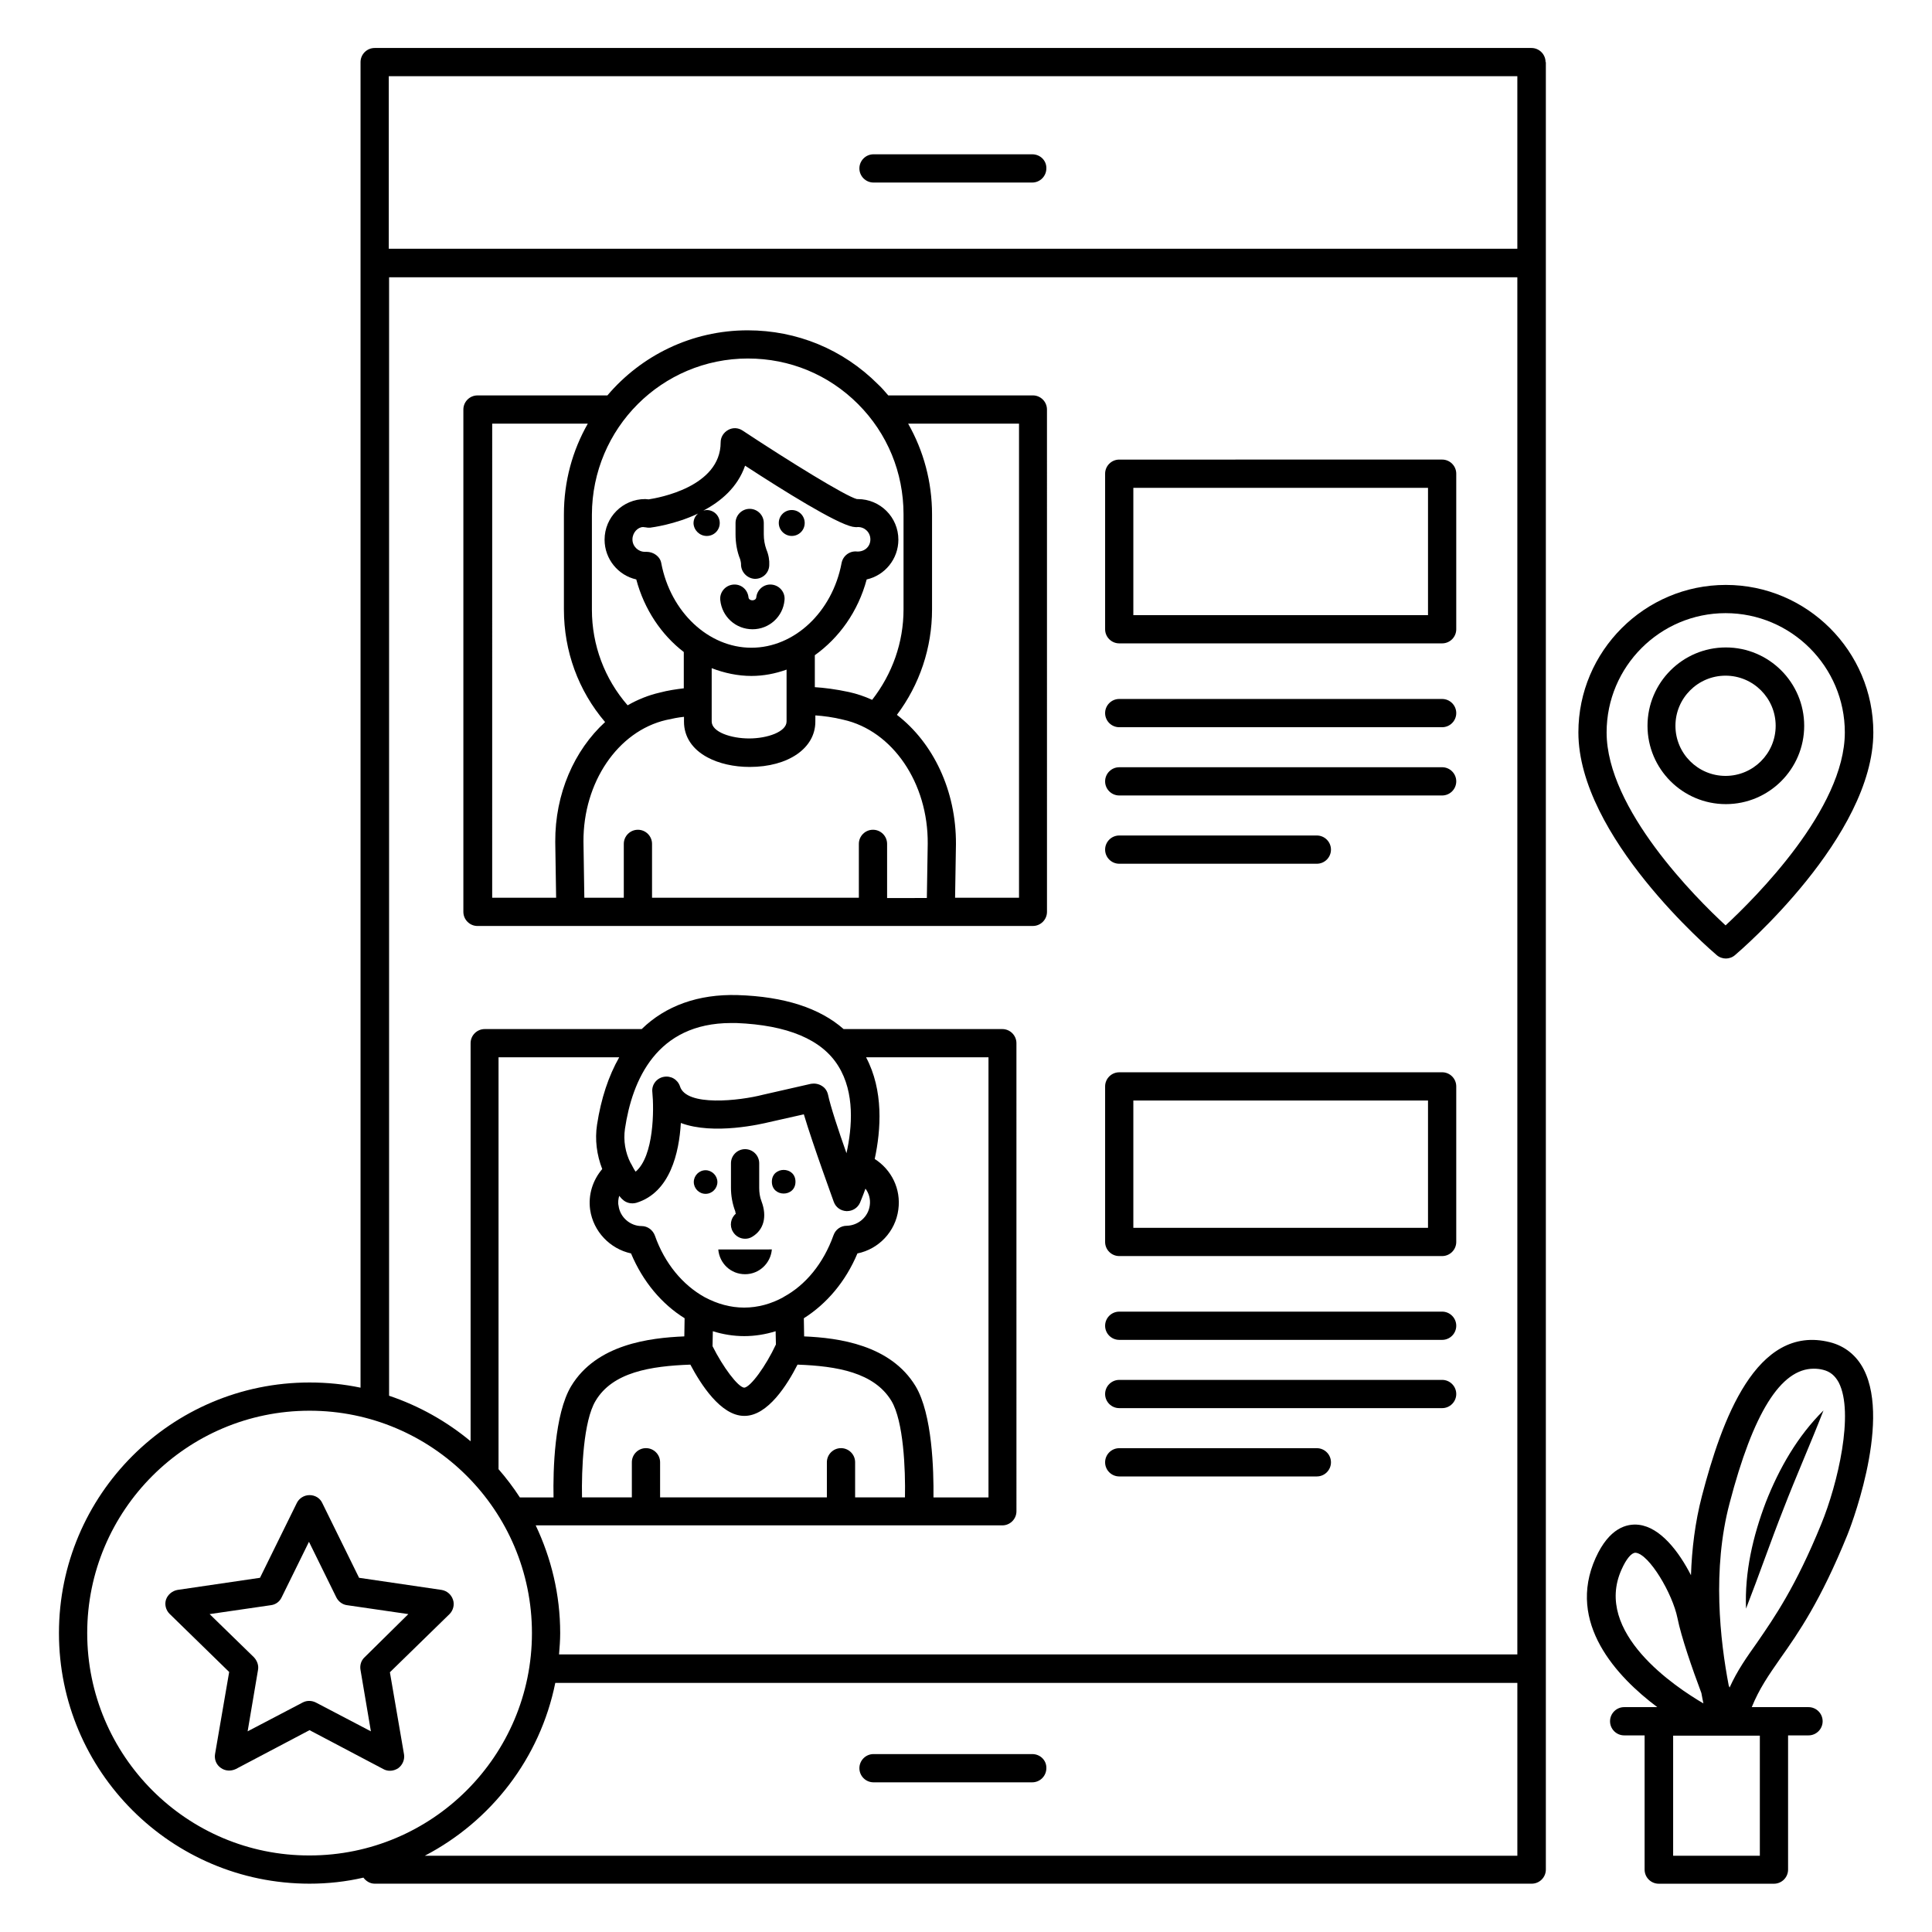 <?xml version="1.0" encoding="UTF-8"?>
<!-- Uploaded to: SVG Find, www.svgrepo.com, Generator: SVG Find Mixer Tools -->
<svg fill="#000000" width="800px" height="800px" version="1.1" viewBox="144 144 512 512" xmlns="http://www.w3.org/2000/svg">
 <g>
  <path d="m553.59 160.46c0-2.062-1.68-3.742-3.742-3.742h-306.56c-2.062 0-3.742 1.68-3.742 3.742v351.29c-4.352-0.918-8.855-1.375-13.512-1.375-36.641 0-66.41 29.77-66.41 66.41 0 36.641 29.77 66.41 66.41 66.41 4.887 0 9.695-0.535 14.273-1.602 0.688 0.918 1.754 1.602 2.977 1.602h306.64c2.062 0 3.742-1.68 3.742-3.742v-479zm-306.56 3.738h299.08v45.723l-299.08 0.004zm0 53.281h299.08v364.96h-253.96c0.152-1.832 0.305-3.742 0.305-5.648 0-10.23-2.367-19.848-6.488-28.551h123.66c2.062 0 3.742-1.68 3.742-3.742l-0.004-124.04c0-2.062-1.68-3.742-3.742-3.742h-42.059c-6.336-5.574-15.727-8.625-28.09-9.008-10.383-0.305-19.082 2.824-25.418 9.008h-41.602c-2.062 0-3.742 1.68-3.742 3.742v105.49c-6.336-5.266-13.664-9.391-21.602-12.062v-296.41zm61.066 243.43c0.305 0.305 0.535 0.688 0.84 0.918 0.992 0.992 2.441 1.297 3.742 0.918 8.93-2.75 11.297-13.281 11.754-21.145 8.703 3.281 21.527 0.23 23.434-0.23l9.16-2.062c2.441 8.168 7.711 22.52 7.938 23.207 0.535 1.449 1.832 2.367 3.359 2.441h0.152c1.449 0 2.824-0.84 3.434-2.215 0.078-0.23 0.688-1.602 1.449-3.742 0.918 1.223 1.375 2.824 1.145 4.426-0.383 3.055-3.055 5.344-6.106 5.418-1.602 0-2.977 0.992-3.512 2.519-2.672 7.481-7.406 13.207-13.207 16.336 0 0-0.078 0-0.078 0.078-3.207 1.754-6.719 2.75-10.383 2.75-3.664 0-7.098-0.992-10.305-2.672-0.078 0-0.078-0.078-0.152-0.078-5.801-3.207-10.609-8.93-13.207-16.336-0.535-1.449-1.91-2.519-3.512-2.519-3.055 0-5.727-2.367-6.106-5.344-0.219-0.914-0.066-1.828 0.16-2.668zm33.133 37.176c2.824 0 5.648-0.457 8.32-1.297l0.078 3.512c-2.672 5.727-6.719 11.297-8.398 11.449-1.68-0.152-5.648-5.496-8.398-10.992l0.078-3.969c2.668 0.836 5.492 1.297 8.32 1.297zm-14.277 7.555c2.672 5.039 8.016 13.586 14.273 13.586h0.078c6.184 0 11.375-8.32 14.047-13.586 10.457 0.383 20.305 2.062 24.887 9.617 3.207 5.344 3.742 18.09 3.586 25.57h-13.207v-9.312c0-2.062-1.68-3.742-3.742-3.742s-3.742 1.68-3.742 3.742v9.312h-44.199v-9.312c0-2.062-1.68-3.742-3.742-3.742s-3.742 1.68-3.742 3.742v9.312h-13.207c-0.152-7.481 0.383-20.23 3.586-25.57 4.516-7.633 14.59-9.234 25.125-9.617zm59.695 5.727c-6.641-10.992-20.457-12.824-29.543-13.207l-0.078-4.809c6.031-3.816 11.07-9.695 14.199-17.176 5.648-1.145 10.078-5.801 10.84-11.602 0.762-5.496-1.832-10.609-6.258-13.434 1.68-7.785 2.367-18.168-2.289-26.945h32.441v116.64h-14.578c0.074-7.254-0.309-22.062-4.734-29.469zm-20.457-84.809c4.352 7.023 3.664 16.105 2.137 23.055-2.062-5.801-4.273-12.52-4.887-15.496-0.23-0.992-0.762-1.832-1.68-2.367-0.84-0.535-1.91-0.688-2.824-0.535l-12.746 2.902c-6.184 1.602-20.305 3.207-21.984-2.215-0.609-1.832-2.441-2.902-4.352-2.519-1.91 0.383-3.207 2.137-2.977 4.047 0.457 4.504 0.457 16.945-4.426 21.07-0.457-0.609-0.762-1.297-1.145-1.984 0-0.078-0.078-0.152-0.078-0.152l-0.078-0.078c-1.449-2.824-1.984-6.031-1.527-9.16 1.91-12.824 8.32-28.016 28.168-28.016h1.297c13.59 0.535 22.75 4.352 27.102 11.449zm-63.969 15.496c-0.609 3.969-0.078 8.016 1.375 11.754-2.519 2.977-3.742 6.793-3.207 10.762 0.84 5.801 5.266 10.383 10.84 11.602 3.129 7.481 8.168 13.434 14.199 17.176l-0.078 4.809c-9.16 0.383-23.281 2.062-30 13.207-4.426 7.406-4.809 22.215-4.656 29.465h-8.93c-1.68-2.594-3.586-5.113-5.648-7.481v-109.16h31.984c-2.828 4.969-4.812 10.922-5.879 17.867zm-135.11 134.73c0-32.52 26.41-58.93 58.93-58.93s58.93 26.41 58.93 58.93c0 32.52-26.41 58.93-58.93 58.93-32.52 0.078-58.93-26.41-58.93-58.93zm89.465 59.008c17.559-9.16 30.535-25.801 34.578-45.801h254.96v45.801z"/>
  <path d="m417.55 184.89h-42.059c-2.062 0-3.742 1.68-3.742 3.742s1.68 3.742 3.742 3.742h42.059c2.062 0 3.742-1.68 3.742-3.742 0.074-2.062-1.605-3.742-3.742-3.742z"/>
  <path d="m417.55 608.85h-42.059c-2.062 0-3.742 1.68-3.742 3.742s1.68 3.742 3.742 3.742h42.059c2.062 0 3.742-1.68 3.742-3.742 0.074-2.062-1.605-3.742-3.742-3.742z"/>
  <path d="m353.82 286.03c1.91 0 3.434-1.527 3.434-3.434 0-1.91-1.527-3.434-3.434-3.434-1.91 0-3.434 1.527-3.434 3.434s1.602 3.434 3.434 3.434z"/>
  <path d="m340.38 293.43c-0.078 2.062 1.527 3.816 3.586 3.969h0.152c1.984 0 3.664-1.527 3.742-3.586 0.078-1.297-0.152-2.75-0.762-4.199-0.457-1.297-0.688-2.594-0.688-4.047v-2.977c0-2.062-1.68-3.742-3.742-3.742-2.062 0.004-3.742 1.684-3.742 3.742v2.977c0 2.289 0.383 4.582 1.223 6.641 0.23 0.844 0.23 1.223 0.23 1.223z"/>
  <path d="m343.43 310.76c4.426 0 8.09-3.359 8.473-7.711 0.23-2.062-1.297-3.894-3.359-4.121-2.062-0.23-3.894 1.297-4.121 3.359-0.078 1.07-1.984 1.07-2.062 0-0.23-2.062-1.984-3.586-4.121-3.359-2.062 0.23-3.586 2.062-3.359 4.121 0.461 4.43 4.125 7.711 8.551 7.711z"/>
  <path d="m440.61 314.5h85.57c2.062 0 3.742-1.68 3.742-3.742v-41.223c0-2.062-1.68-3.742-3.742-3.742l-85.57 0.004c-2.062 0-3.742 1.68-3.742 3.742v41.223c0 2.059 1.68 3.738 3.742 3.738zm3.738-41.223h78.09v33.738l-78.09 0.004z"/>
  <path d="m440.61 336.72h85.57c2.062 0 3.742-1.68 3.742-3.742s-1.68-3.742-3.742-3.742h-85.57c-2.062 0-3.742 1.68-3.742 3.742s1.68 3.742 3.742 3.742z"/>
  <path d="m440.61 354.81h85.57c2.062 0 3.742-1.68 3.742-3.742s-1.68-3.742-3.742-3.742l-85.57 0.004c-2.062 0-3.742 1.68-3.742 3.742 0 2.059 1.68 3.738 3.742 3.738z"/>
  <path d="m440.61 372.9h52.367c2.062 0 3.742-1.68 3.742-3.742s-1.68-3.742-3.742-3.742h-52.367c-2.062 0-3.742 1.68-3.742 3.742s1.68 3.742 3.742 3.742z"/>
  <path d="m440.61 476.87h85.57c2.062 0 3.742-1.68 3.742-3.742v-41.223c0-2.062-1.68-3.742-3.742-3.742l-85.57 0.008c-2.062 0-3.742 1.68-3.742 3.742v41.223c0 2.055 1.68 3.734 3.742 3.734zm3.738-41.219h78.09v33.738h-78.09z"/>
  <path d="m440.61 499.08h85.57c2.062 0 3.742-1.68 3.742-3.742s-1.68-3.742-3.742-3.742l-85.57 0.004c-2.062 0-3.742 1.68-3.742 3.742 0 2.059 1.68 3.738 3.742 3.738z"/>
  <path d="m440.61 517.17h85.57c2.062 0 3.742-1.68 3.742-3.742s-1.68-3.742-3.742-3.742l-85.57 0.004c-2.062 0-3.742 1.68-3.742 3.742 0 2.059 1.68 3.738 3.742 3.738z"/>
  <path d="m440.61 535.27h52.367c2.062 0 3.742-1.68 3.742-3.742s-1.68-3.742-3.742-3.742h-52.367c-2.062 0-3.742 1.68-3.742 3.742s1.68 3.742 3.742 3.742z"/>
  <path d="m354.81 457.17c0 4.176-6.258 4.176-6.258 0 0-4.172 6.258-4.172 6.258 0"/>
  <path d="m330.99 460.38c1.754 0 3.129-1.449 3.129-3.129s-1.449-3.129-3.129-3.129c-1.754 0-3.129 1.449-3.129 3.129s1.371 3.129 3.129 3.129z"/>
  <path d="m341.45 481.68c3.742 0 6.793-2.902 7.098-6.566l-14.195 0.004c0.305 3.664 3.281 6.562 7.098 6.562z"/>
  <path d="m339.01 465.64c-1.375 1.145-1.754 3.207-0.762 4.809 0.688 1.145 1.91 1.832 3.207 1.832 0.688 0 1.297-0.152 1.91-0.535 3.055-1.832 3.969-5.344 2.441-9.391-0.457-1.145-0.609-2.367-0.609-3.586v-6.488c0-2.062-1.68-3.742-3.742-3.742s-3.742 1.68-3.742 3.742v6.488c0 2.137 0.383 4.273 1.145 6.258 0 0.234 0.074 0.461 0.152 0.613z"/>
  <path d="m598.93 397.1c0.688 0.609 1.602 0.918 2.441 0.918 0.84 0 1.754-0.305 2.441-0.918 1.527-1.297 36.641-31.449 36.641-59.008 0-21.527-17.559-39.082-39.082-39.082-21.527 0-39.082 17.559-39.082 39.082 0 27.559 35.113 57.711 36.641 59.008zm2.367-90.609c17.406 0 31.602 14.199 31.602 31.602 0 20.305-23.816 43.891-31.602 51.145-7.785-7.176-31.527-30.84-31.527-51.145 0-17.48 14.199-31.602 31.527-31.602z"/>
  <path d="m622.13 336.34c0-11.449-9.312-20.762-20.762-20.762-11.449 0-20.762 9.312-20.762 20.762 0 11.449 9.312 20.762 20.762 20.762 11.449 0 20.762-9.312 20.762-20.762zm-34.121 0c0-7.328 5.953-13.281 13.281-13.281s13.281 5.953 13.281 13.281c0 7.328-5.953 13.281-13.281 13.281s-13.281-5.953-13.281-13.281z"/>
  <path d="m260.99 565.34-21.832-3.207-9.77-19.848c-0.609-1.297-1.91-2.062-3.359-2.062s-2.75 0.84-3.359 2.062l-9.77 19.848-21.832 3.207c-1.375 0.23-2.594 1.223-3.055 2.519-0.457 1.297-0.078 2.824 0.918 3.816l15.801 15.418-3.742 21.754c-0.23 1.375 0.305 2.824 1.527 3.664 1.145 0.84 2.672 0.918 3.969 0.305l19.543-10.305 19.543 10.305c0.535 0.305 1.145 0.457 1.754 0.457 0.762 0 1.527-0.23 2.215-0.688 1.145-0.84 1.754-2.289 1.527-3.664l-3.742-21.754 15.801-15.418c0.992-0.992 1.375-2.519 0.918-3.816-0.457-1.371-1.605-2.363-3.055-2.594zm-20.379 17.863c-0.918 0.84-1.297 2.137-1.07 3.359l2.75 16.258-14.578-7.633c-1.07-0.535-2.367-0.609-3.512 0l-14.578 7.633 2.75-16.258c0.23-1.223-0.23-2.441-1.07-3.359l-11.754-11.449 16.258-2.367c1.223-0.152 2.289-0.918 2.824-2.062l7.25-14.734 7.25 14.734c0.535 1.07 1.602 1.91 2.824 2.062l16.258 2.367z"/>
  <path d="m611.98 542.06c-3.434 9.008-5.648 18.551-5.266 28.242 3.512-9.008 6.488-17.711 9.922-26.41 3.359-8.703 7.098-17.098 10.609-26.105-6.867 6.793-11.754 15.34-15.266 24.273z"/>
  <path d="m633.58 550.76c0.152-0.305 11.754-29.312 4.352-43.816-1.91-3.742-5.039-6.258-9.008-7.25-19.617-4.887-28.703 20.914-33.895 40.762-1.832 7.023-2.672 14.121-2.902 20.992-3.207-6.258-8.09-12.672-13.816-13.359-3.207-0.383-7.863 0.84-11.449 8.777-7.785 17.25 5.648 31.527 16.336 39.543h-8.777c-2.062 0-3.742 1.68-3.742 3.742s1.68 3.742 3.742 3.742h5.418v35.57c0 2.062 1.68 3.742 3.742 3.742h30.535c2.062 0 3.742-1.68 3.742-3.742v-35.57h5.418c2.062 0 3.742-1.68 3.742-3.742s-1.68-3.742-3.742-3.742h-9.082-0.078-5.879c1.984-4.887 4.426-8.398 7.559-12.902 4.809-6.789 10.688-15.262 17.785-32.746zm-59.844 9.16c1.223-2.75 2.594-4.426 3.664-4.426h0.078c3.586 0.383 9.77 10.84 11.07 17.328 0.992 4.961 3.894 13.359 6.336 19.848 0.152 0.992 0.383 1.91 0.535 2.75-7.336-4.277-29.242-18.781-21.684-35.5zm36.641 75.879h-22.977v-31.832h22.977zm-8.016-44.578c-0.078-0.152-0.152-0.383-0.23-0.535-2.289-11.984-4.426-30.762 0.23-48.32 6.258-23.969 13.586-35.648 22.289-35.648 0.84 0 1.68 0.078 2.519 0.305 1.832 0.457 3.129 1.527 4.121 3.359 4.121 8.016-0.23 26.793-4.656 37.559-6.793 16.641-12.441 24.734-16.945 31.297-2.75 3.891-5.269 7.402-7.328 11.984z"/>
  <path d="m270.54 389.39h147.18c2.062 0 3.742-1.68 3.742-3.742l-0.004-133.12c0-2.062-1.68-3.742-3.742-3.742l-38.32 0.004c-0.84-0.992-1.754-2.062-2.75-2.977-9.238-9.238-21.449-14.273-34.504-14.273-14.887 0-28.242 6.719-37.176 17.25h-34.426c-2.062 0-3.742 1.68-3.742 3.742v133.13c0.004 2.055 1.684 3.734 3.746 3.734zm108.55-7.481v-14.273c0-2.062-1.68-3.742-3.742-3.742s-3.742 1.68-3.742 3.742v14.273h-54.809v-14.273c0-2.062-1.68-3.742-3.742-3.742s-3.742 1.68-3.742 3.742v14.273h-10.457l-0.23-14.887c-0.078-15.648 9.082-29.234 21.906-32.215 1.68-0.383 3.207-0.688 4.734-0.84v1.297c0 3.969 2.215 7.328 6.258 9.465 2.977 1.602 6.945 2.519 11.145 2.519 10.23 0 17.406-4.961 17.406-11.984l0.008-1.676c2.137 0.152 4.656 0.457 7.406 1.145 13.055 2.902 22.52 16.793 22.367 32.898l-0.23 14.352-10.535 0.004zm-47.785-95.875c1.91 0 3.434-1.527 3.434-3.434 0-1.91-1.527-3.434-3.434-3.434-0.305 0-0.609 0.078-0.918 0.152 4.656-2.441 9.082-6.184 11.07-11.91 10.305 6.719 24.047 15.266 28.473 16.184 0.457 0.078 0.992 0.152 1.449 0.078 1.832 0 3.281 1.449 3.281 3.281s-1.449 3.281-3.512 3.207c-1.91-0.23-3.742 1.07-4.121 3.055-2.441 12.977-12.52 22.441-23.895 22.441s-21.449-9.465-23.895-22.441c-0.305-1.754-2.062-2.977-3.894-2.977h-0.457c-1.754 0-3.281-1.449-3.281-3.281s1.449-3.281 2.824-3.281l0.688 0.078c0.078 0 0.535 0.078 0.535 0.078h0.688c0.535-0.078 6.566-0.84 12.672-3.742-0.762 0.609-1.223 1.527-1.223 2.594 0.082 1.824 1.609 3.352 3.516 3.352zm11.832 37.098c3.207 0 6.336-0.609 9.312-1.68v13.742c0 2.75-5.113 4.504-9.922 4.504-4.734 0-9.922-1.68-9.922-4.504v-14.121c3.356 1.297 6.945 2.059 10.531 2.059zm70.914-66.867v125.65h-16.945l0.23-14.199c0.078-14.199-6.031-26.871-15.648-34.273 6.031-8.016 9.312-17.785 9.312-27.938v-25.191c0-8.551-2.215-16.793-6.336-24.047zm-71.828-17.254c11.07 0 21.375 4.273 29.16 12.062 7.785 7.785 12.062 18.168 12.062 29.234v25.191c0 8.777-2.977 17.098-8.32 23.969-1.984-0.918-4.047-1.602-6.106-2.062-3.512-0.762-6.641-1.145-9.082-1.297v-8.473c6.414-4.582 11.449-11.527 13.742-20.074 4.809-1.07 8.398-5.418 8.398-10.535 0-5.953-4.809-10.762-10.762-10.762h-0.23c-2.977-0.762-17.938-10-30.305-18.168-1.145-0.762-2.594-0.84-3.816-0.152-1.223 0.688-1.984 1.91-1.984 3.281 0 11.832-16.566 14.734-19.082 15.113l-0.918-0.078c-5.953 0-10.762 4.809-10.762 10.762 0 5.113 3.586 9.465 8.398 10.535 2.137 8.016 6.719 14.734 12.594 19.238v9.617c-1.91 0.23-4.121 0.535-6.414 1.145-2.977 0.688-5.801 1.832-8.473 3.359-6.106-7.023-9.465-15.953-9.465-25.344v-25.191c0.062-22.898 18.539-41.371 41.363-41.371zm-67.863 17.254h25.418c-4.047 7.098-6.336 15.266-6.336 24.047v25.191c0 11.07 3.816 21.527 10.914 29.848-8.168 7.481-13.281 19.008-13.207 31.754l0.23 14.809h-16.945l0.004-125.65z"/>
 </g>
</svg>